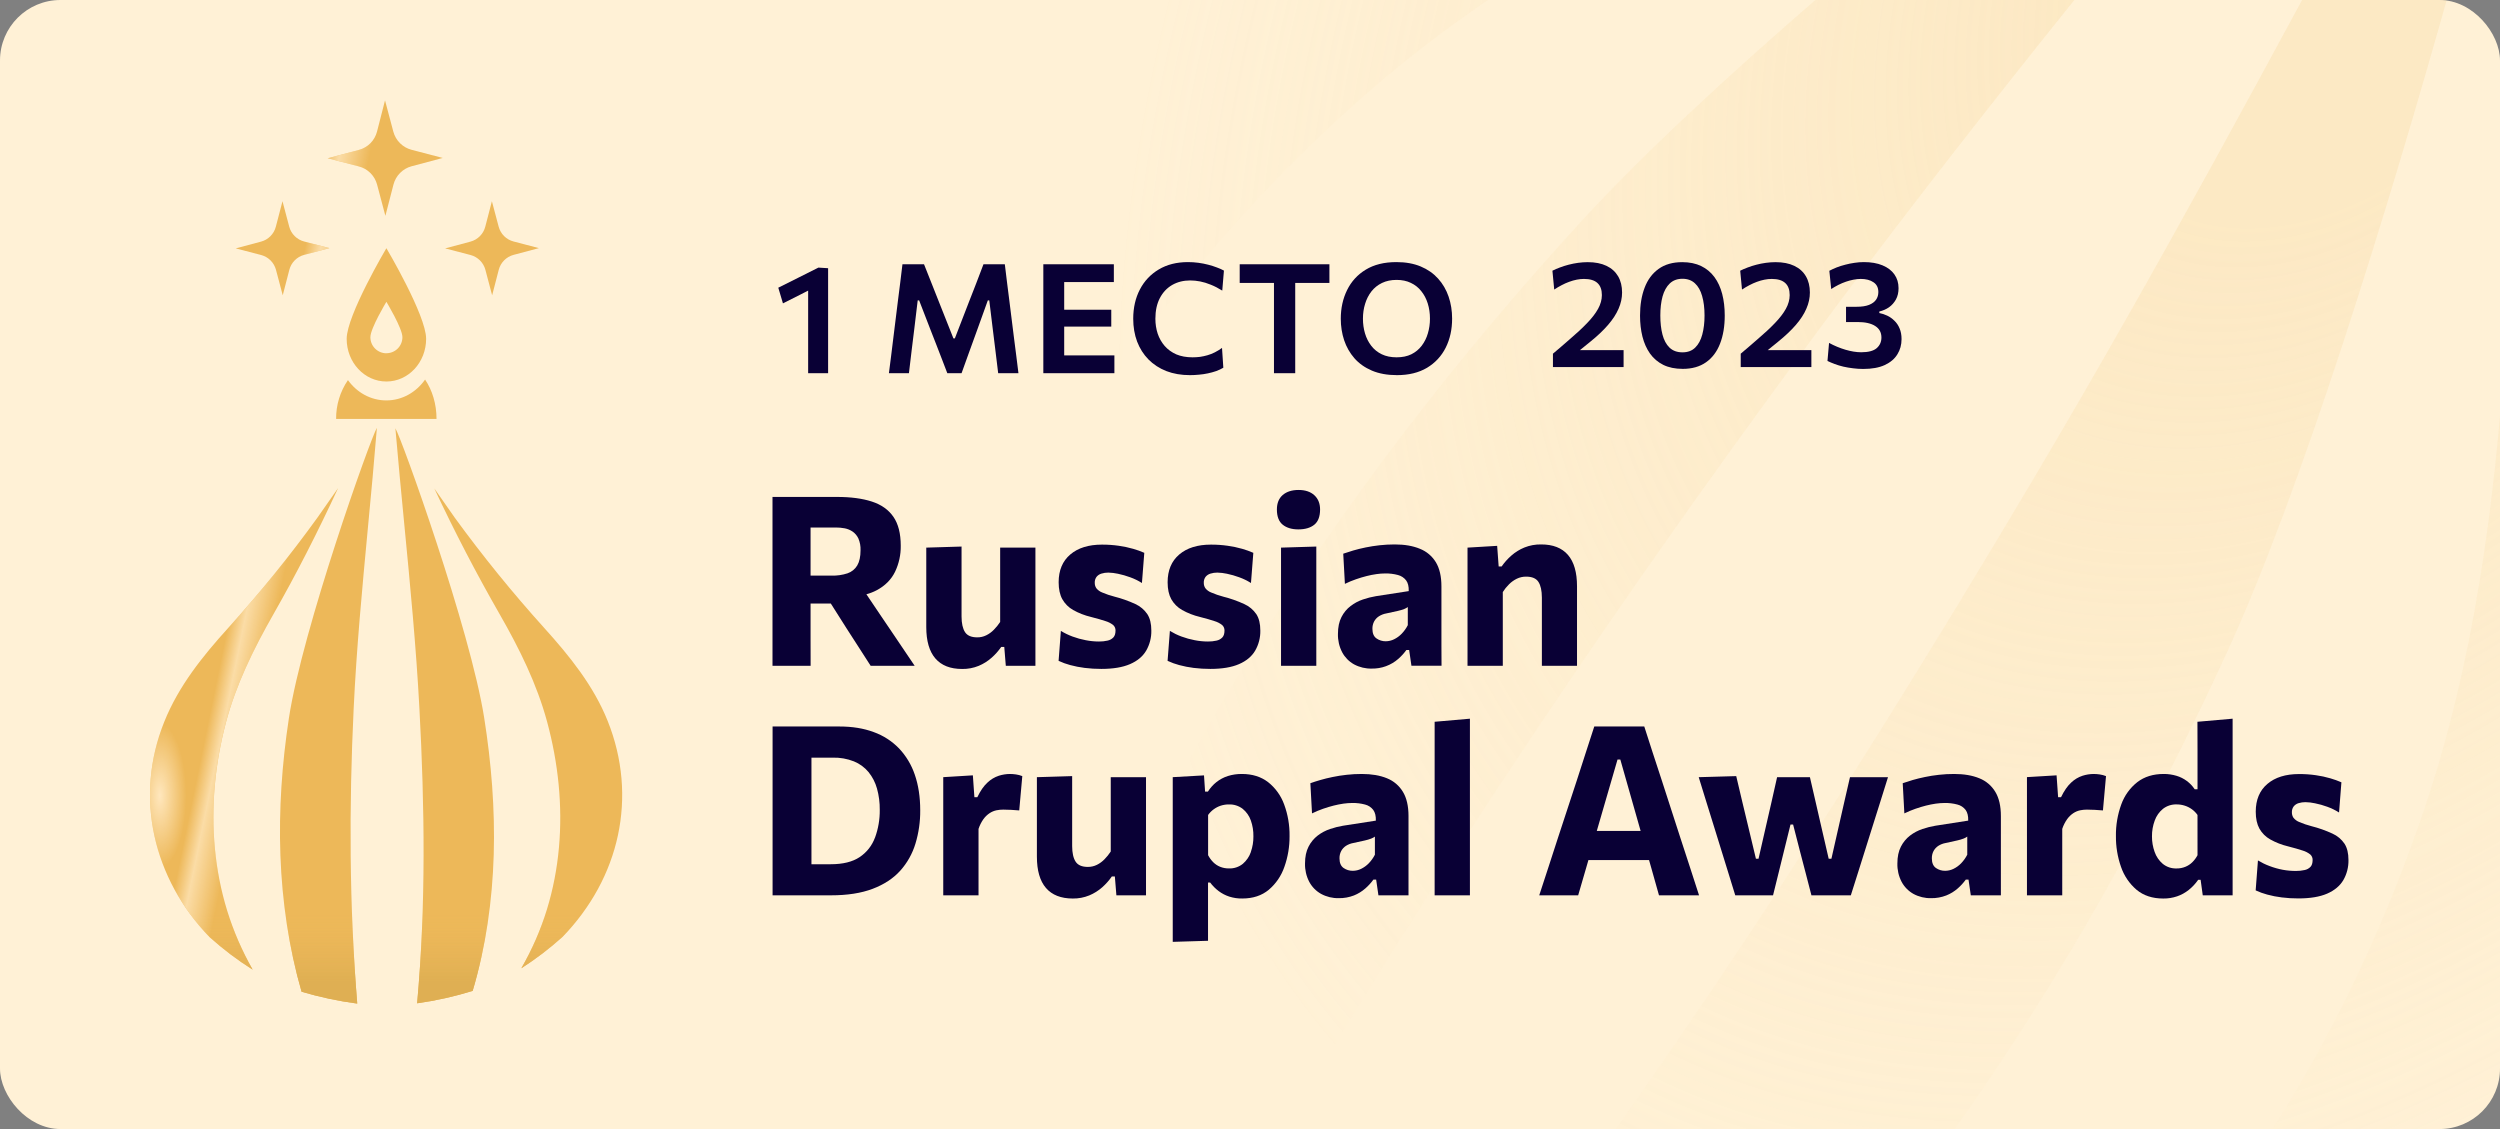 <svg width="124" height="56" viewBox="0 0 124 56" fill="none" xmlns="http://www.w3.org/2000/svg">
<rect x="0" y="0" width="124" height="56" fill="#808080" stroke="none"/>
<g clip-path="url(#clip0_2704_11971)">
<rect width="124" height="56" rx="3" fill="#FFF1D6"/>
<path opacity="0.8" fill-rule="evenodd" clip-rule="evenodd" d="M50.538 57.206C52.925 60.102 55.539 62.803 58.355 65.282C67.79 48.325 78.539 32.128 90.053 16.572C97.123 7.011 104.648 -2.227 112.174 -11.466L112.174 -11.467L112.174 -11.467C116.326 -16.564 120.478 -21.66 124.553 -26.812C122.417 -25.838 90.252 -1.965 78.38 11.033C66.189 24.367 56.09 39.766 50.538 57.206ZM41.459 38.154C42.334 41.596 43.501 44.957 44.948 48.2C46.169 31.026 54.986 15.934 67.573 4.828C73.383 -0.302 80.161 -4.19 87.151 -7.663C95.506 -11.809 103.639 -16.375 111.614 -21.224C109.421 -20.354 107.222 -19.502 105.017 -18.669C96.293 -15.444 87.4 -12.699 78.377 -10.447C71.028 -8.636 63.849 -6.38 57.609 -2.131C44.391 6.874 38.592 22.359 41.459 38.154ZM78.637 75.923C75.053 74.84 71.56 73.474 68.191 71.836C80.371 56.75 90.952 40.46 100.819 23.818C107 13.404 112.738 2.712 118.476 -7.98C121.473 -13.565 124.47 -19.149 127.53 -24.694C127.45 -22.341 117.766 16.505 110.407 32.47C102.849 48.879 92.71 64.264 78.637 75.923ZM89.074 77.579C92.463 77.656 95.854 77.458 99.212 76.988C115.094 73.65 126.954 62.323 130.267 46.618C131.814 39.323 131.143 31.799 130.053 24.352C128.712 15.129 127.851 5.841 127.474 -3.472C127.406 -5.834 127.355 -8.197 127.321 -10.56C125.917 -1.318 124.898 7.96 124.262 17.274C123.735 25.023 122.726 32.749 120.268 40.057C114.916 55.977 104.509 70.016 89.074 77.579Z" fill="url(#paint0_radial_2704_11971)"/>
<path d="M40.204 31.713V29.934H41.208L42.008 31.196C42.191 31.482 42.381 31.776 42.576 32.077C42.771 32.378 42.974 32.694 43.184 33.023H45.367C45.223 32.807 45.056 32.56 44.867 32.282C44.678 32.003 44.483 31.716 44.285 31.419C44.086 31.123 43.898 30.846 43.722 30.588L42.973 29.476C43.151 29.428 43.322 29.361 43.484 29.276C43.901 29.053 44.204 28.749 44.393 28.364C44.587 27.96 44.684 27.517 44.677 27.069C44.677 26.462 44.555 25.982 44.311 25.631C44.068 25.28 43.711 25.028 43.24 24.876C42.77 24.724 42.196 24.648 41.517 24.648H38.316V33.023H40.207L40.204 31.713ZM41.454 26.164C41.602 26.164 41.75 26.177 41.895 26.204C42.038 26.231 42.173 26.287 42.293 26.369C42.416 26.456 42.514 26.574 42.577 26.711C42.654 26.893 42.691 27.091 42.683 27.289C42.683 27.61 42.628 27.863 42.519 28.047C42.41 28.231 42.238 28.369 42.036 28.437C41.782 28.52 41.516 28.558 41.249 28.551H40.204V26.164H41.454Z" fill="#090035"/>
<path d="M49.608 28.369V30.85C49.517 30.988 49.413 31.116 49.297 31.234C49.188 31.347 49.06 31.441 48.92 31.51C48.781 31.579 48.627 31.615 48.472 31.613C48.179 31.613 47.976 31.526 47.864 31.352C47.751 31.177 47.694 30.92 47.693 30.58V27.109L45.943 27.162V31.102C45.943 31.791 46.093 32.31 46.394 32.659C46.694 33.007 47.137 33.181 47.723 33.181C48.004 33.185 48.284 33.133 48.544 33.026C48.78 32.927 48.998 32.79 49.188 32.62C49.366 32.463 49.524 32.284 49.659 32.089H49.812L49.888 33.023H51.357V27.162H49.608V28.369Z" fill="#090035"/>
<path d="M56.313 29.96C55.98 29.806 55.633 29.683 55.277 29.593C55.068 29.54 54.862 29.47 54.663 29.385C54.55 29.341 54.451 29.268 54.376 29.173C54.324 29.094 54.298 29.001 54.3 28.906C54.295 28.801 54.326 28.697 54.388 28.612C54.451 28.535 54.536 28.479 54.631 28.451C54.741 28.417 54.856 28.4 54.972 28.401C55.132 28.405 55.292 28.424 55.449 28.458C55.655 28.501 55.857 28.559 56.055 28.632C56.26 28.705 56.456 28.801 56.64 28.917L56.757 27.42C56.579 27.342 56.396 27.276 56.21 27.223C55.973 27.155 55.732 27.104 55.488 27.07C55.213 27.031 54.935 27.012 54.657 27.013C53.994 27.013 53.47 27.176 53.086 27.503C52.701 27.831 52.509 28.29 52.509 28.88C52.509 29.222 52.57 29.502 52.691 29.72C52.818 29.945 53.004 30.131 53.229 30.257C53.505 30.411 53.8 30.526 54.107 30.599C54.415 30.678 54.658 30.747 54.836 30.808C54.974 30.848 55.103 30.915 55.216 31.004C55.253 31.038 55.283 31.08 55.302 31.127C55.322 31.174 55.331 31.224 55.33 31.274C55.33 31.426 55.294 31.54 55.224 31.616C55.145 31.698 55.043 31.753 54.931 31.775C54.793 31.806 54.652 31.821 54.51 31.819C54.289 31.819 54.069 31.797 53.852 31.754C53.628 31.712 53.409 31.651 53.196 31.572C52.995 31.497 52.802 31.404 52.619 31.293L52.506 32.778C52.691 32.865 52.883 32.934 53.08 32.987C53.316 33.051 53.556 33.098 53.8 33.128C54.073 33.162 54.349 33.179 54.625 33.178C55.21 33.178 55.685 33.099 56.05 32.94C56.415 32.782 56.682 32.559 56.851 32.271C57.025 31.968 57.113 31.624 57.106 31.275C57.106 30.938 57.041 30.668 56.91 30.465C56.761 30.244 56.555 30.07 56.313 29.96Z" fill="#090035"/>
<path d="M60.337 31.775C60.199 31.806 60.057 31.821 59.916 31.819C59.695 31.819 59.474 31.797 59.258 31.754C59.034 31.712 58.815 31.651 58.602 31.572C58.401 31.498 58.209 31.404 58.026 31.293L57.912 32.778C58.097 32.865 58.289 32.934 58.486 32.987C58.722 33.051 58.962 33.098 59.205 33.128C59.479 33.162 59.755 33.179 60.031 33.178C60.616 33.178 61.091 33.099 61.456 32.94C61.821 32.782 62.088 32.559 62.257 32.271C62.431 31.968 62.519 31.624 62.512 31.275C62.512 30.938 62.447 30.668 62.316 30.465C62.166 30.245 61.959 30.071 61.716 29.962C61.383 29.808 61.036 29.686 60.68 29.596C60.471 29.541 60.266 29.471 60.068 29.385C59.956 29.341 59.858 29.268 59.784 29.173C59.732 29.094 59.706 29.001 59.708 28.906C59.703 28.801 59.734 28.697 59.796 28.612C59.859 28.535 59.944 28.479 60.039 28.451C60.149 28.417 60.264 28.4 60.38 28.401C60.54 28.405 60.7 28.424 60.857 28.458C61.063 28.501 61.265 28.559 61.463 28.632C61.668 28.705 61.864 28.801 62.048 28.917L62.165 27.42C61.987 27.342 61.804 27.276 61.618 27.223C61.38 27.155 61.138 27.104 60.893 27.07C60.618 27.031 60.34 27.012 60.062 27.013C59.399 27.013 58.875 27.176 58.491 27.503C58.106 27.831 57.914 28.29 57.914 28.88C57.914 29.222 57.975 29.502 58.096 29.72C58.223 29.945 58.409 30.131 58.635 30.257C58.91 30.411 59.205 30.526 59.512 30.599C59.82 30.678 60.063 30.747 60.241 30.808C60.379 30.848 60.508 30.915 60.621 31.004C60.658 31.038 60.688 31.08 60.707 31.127C60.727 31.174 60.736 31.224 60.735 31.274C60.735 31.426 60.7 31.54 60.629 31.616C60.55 31.698 60.448 31.753 60.337 31.775Z" fill="#090035"/>
<path d="M63.539 27.987V33.023H65.289V27.109L63.539 27.162V27.987Z" fill="#090035"/>
<path d="M63.624 26.026C63.817 26.181 64.075 26.258 64.399 26.258C64.735 26.258 64.998 26.18 65.189 26.026C65.38 25.871 65.475 25.619 65.476 25.271C65.476 24.974 65.381 24.738 65.192 24.564C65.002 24.39 64.742 24.303 64.411 24.302C64.079 24.302 63.817 24.386 63.624 24.552C63.431 24.718 63.334 24.958 63.334 25.271C63.334 25.619 63.431 25.871 63.624 26.026Z" fill="#090035"/>
<path d="M71.495 32.016V29.088C71.495 28.594 71.404 28.195 71.221 27.891C71.036 27.585 70.757 27.349 70.425 27.219C70.08 27.075 69.664 27.004 69.176 27.004C68.925 27.004 68.674 27.018 68.424 27.045C68.18 27.073 67.949 27.109 67.731 27.154C67.512 27.2 67.309 27.249 67.122 27.304C66.935 27.359 66.769 27.412 66.625 27.463L66.707 28.96C66.884 28.872 67.067 28.796 67.254 28.732C67.435 28.669 67.611 28.616 67.781 28.573C67.942 28.532 68.105 28.499 68.269 28.476C68.413 28.455 68.557 28.444 68.702 28.443C68.916 28.439 69.13 28.465 69.337 28.52C69.499 28.561 69.642 28.655 69.744 28.787C69.838 28.915 69.88 29.091 69.873 29.319L68.247 29.57C68.027 29.607 67.811 29.662 67.6 29.734C67.381 29.808 67.176 29.917 66.992 30.057C66.801 30.203 66.646 30.391 66.537 30.606C66.42 30.831 66.362 31.11 66.362 31.443C66.354 31.76 66.426 32.074 66.573 32.355C66.707 32.605 66.91 32.812 67.158 32.951C67.427 33.096 67.73 33.169 68.036 33.162C68.521 33.172 68.993 32.999 69.358 32.678C69.507 32.547 69.64 32.4 69.756 32.24H69.894L70.007 33.021H71.5L71.495 32.016ZM69.827 31.008C69.748 31.164 69.645 31.308 69.523 31.434C69.413 31.548 69.285 31.641 69.143 31.71C69.015 31.773 68.875 31.806 68.733 31.807C68.569 31.809 68.408 31.76 68.274 31.666C68.139 31.572 68.072 31.413 68.072 31.19C68.069 31.063 68.098 30.936 68.157 30.823C68.213 30.72 68.295 30.632 68.394 30.568C68.504 30.498 68.628 30.45 68.756 30.427C69.002 30.376 69.194 30.334 69.333 30.301C69.44 30.277 69.546 30.246 69.649 30.207C69.712 30.182 69.772 30.15 69.827 30.11V31.008Z" fill="#090035"/>
<path d="M76.477 30.58V33.023H78.22V29.076C78.22 28.388 78.07 27.87 77.77 27.523C77.469 27.177 77.027 27.003 76.441 27.004C76.156 26.999 75.873 27.05 75.608 27.157C75.371 27.254 75.153 27.39 74.961 27.559C74.78 27.718 74.619 27.898 74.481 28.096H74.334L74.259 27.074L72.789 27.162V33.023H74.539V29.364C74.627 29.225 74.731 29.096 74.849 28.98C74.962 28.867 75.092 28.774 75.235 28.704C75.379 28.635 75.537 28.599 75.697 28.601C75.99 28.601 76.193 28.688 76.306 28.862C76.419 29.036 76.476 29.296 76.477 29.64V30.58Z" fill="#090035"/>
<path d="M44.591 37.12C44.239 36.758 43.81 36.481 43.335 36.311C42.84 36.126 42.274 36.034 41.638 36.034H38.32V44.408H41.213C42.029 44.408 42.719 44.301 43.285 44.085C43.851 43.87 44.306 43.57 44.652 43.187C44.998 42.801 45.256 42.343 45.406 41.845C45.568 41.309 45.648 40.752 45.643 40.192C45.643 39.531 45.553 38.942 45.374 38.425C45.21 37.939 44.943 37.493 44.591 37.12ZM43.398 41.548C43.253 41.943 42.986 42.282 42.636 42.514C42.283 42.749 41.806 42.866 41.205 42.866H40.248V37.579H41.307C41.665 37.57 42.021 37.633 42.354 37.764C42.635 37.878 42.883 38.059 43.077 38.292C43.273 38.533 43.416 38.812 43.499 39.112C43.594 39.456 43.64 39.811 43.636 40.168C43.642 40.639 43.562 41.107 43.4 41.548H43.398Z" fill="#090035"/>
<path d="M50.091 38.389C49.904 38.391 49.719 38.42 49.541 38.477C49.331 38.546 49.14 38.662 48.98 38.814C48.796 38.981 48.628 39.223 48.476 39.54H48.33L48.254 38.457L46.785 38.547V44.408H48.535V41.113C48.592 40.939 48.675 40.775 48.78 40.626C48.864 40.511 48.967 40.411 49.085 40.333C49.187 40.265 49.301 40.217 49.422 40.191C49.532 40.168 49.645 40.157 49.758 40.157C49.894 40.157 50.023 40.16 50.144 40.168C50.265 40.175 50.402 40.185 50.554 40.197L50.706 38.495C50.605 38.455 50.5 38.427 50.393 38.412C50.293 38.397 50.192 38.39 50.091 38.389Z" fill="#090035"/>
<path d="M55.093 39.755V42.235C55.003 42.373 54.899 42.502 54.783 42.62C54.674 42.733 54.547 42.826 54.406 42.896C54.267 42.965 54.113 43 53.958 42.999C53.665 42.999 53.463 42.912 53.35 42.737C53.237 42.563 53.18 42.306 53.179 41.966V38.495L51.43 38.548V42.488C51.43 43.177 51.58 43.696 51.88 44.044C52.18 44.392 52.623 44.566 53.209 44.567C53.491 44.571 53.77 44.518 54.031 44.411C54.266 44.313 54.484 44.176 54.675 44.006C54.852 43.848 55.011 43.67 55.146 43.474H55.297L55.373 44.408H56.842V38.548H55.093V39.755Z" fill="#090035"/>
<path d="M62.897 38.794C62.545 38.524 62.113 38.389 61.598 38.389C61.361 38.386 61.126 38.421 60.901 38.491C60.696 38.557 60.505 38.658 60.336 38.791C60.169 38.923 60.026 39.084 59.912 39.264H59.772L59.719 38.459L58.168 38.547V46.716L59.918 46.663V43.774H60.023C60.144 43.934 60.285 44.076 60.445 44.197C60.603 44.316 60.78 44.408 60.968 44.47C61.177 44.537 61.396 44.57 61.615 44.566C62.145 44.566 62.584 44.422 62.932 44.132C63.288 43.83 63.556 43.436 63.707 42.992C63.88 42.505 63.966 41.99 63.962 41.472C63.97 40.935 63.879 40.401 63.693 39.898C63.535 39.463 63.259 39.08 62.897 38.794ZM62.045 42.256C61.967 42.485 61.828 42.689 61.644 42.846C61.449 43.003 61.205 43.084 60.956 43.074C60.805 43.076 60.654 43.048 60.514 42.991C60.387 42.939 60.271 42.861 60.173 42.763C60.073 42.661 59.988 42.544 59.922 42.417V40.422C59.999 40.314 60.093 40.219 60.2 40.141C60.307 40.063 60.425 40.002 60.551 39.961C60.679 39.92 60.814 39.899 60.949 39.9C61.196 39.89 61.439 39.967 61.636 40.117C61.822 40.269 61.963 40.469 62.042 40.696C62.131 40.949 62.174 41.216 62.169 41.484C62.172 41.746 62.129 42.008 62.042 42.256H62.045Z" fill="#090035"/>
<path d="M68.795 38.603C68.45 38.46 68.033 38.389 67.546 38.389C67.294 38.388 67.043 38.402 66.793 38.43C66.549 38.457 66.318 38.493 66.1 38.539C65.882 38.584 65.679 38.633 65.491 38.688C65.302 38.743 65.136 38.796 64.994 38.847L65.076 40.344C65.253 40.257 65.436 40.181 65.623 40.116C65.804 40.053 65.98 40 66.15 39.957C66.311 39.916 66.474 39.884 66.638 39.86C66.782 39.84 66.927 39.829 67.071 39.828C67.285 39.824 67.499 39.85 67.706 39.905C67.868 39.945 68.011 40.039 68.113 40.171C68.206 40.299 68.249 40.476 68.242 40.703L66.615 40.956C66.395 40.993 66.179 41.048 65.968 41.12C65.749 41.194 65.543 41.303 65.359 41.443C65.169 41.59 65.014 41.777 64.905 41.992C64.788 42.217 64.729 42.496 64.729 42.829C64.721 43.146 64.793 43.459 64.94 43.741C65.075 43.992 65.278 44.199 65.526 44.337C65.796 44.483 66.098 44.556 66.404 44.549C66.661 44.553 66.917 44.507 67.156 44.414C67.364 44.331 67.556 44.212 67.724 44.064C67.873 43.934 68.006 43.787 68.122 43.627H68.257L68.37 44.408H69.862V40.476C69.862 39.982 69.77 39.583 69.587 39.279C69.404 38.972 69.126 38.735 68.795 38.603ZM68.195 42.394C68.115 42.55 68.012 42.693 67.891 42.82C67.781 42.933 67.652 43.027 67.51 43.096C67.383 43.158 67.243 43.191 67.101 43.192C66.937 43.195 66.776 43.146 66.641 43.052C66.507 42.957 66.439 42.799 66.439 42.576C66.436 42.448 66.465 42.322 66.524 42.209C66.581 42.105 66.662 42.017 66.761 41.953C66.872 41.883 66.995 41.835 67.124 41.813C67.37 41.761 67.562 41.72 67.701 41.686C67.808 41.663 67.913 41.631 68.016 41.592C68.08 41.568 68.14 41.535 68.195 41.495V42.394Z" fill="#090035"/>
<path d="M71.158 37.194V44.409H72.908V35.647L71.158 35.8V37.194Z" fill="#090035"/>
<path d="M83.353 41.578L82.422 38.7C82.255 38.191 82.104 37.729 81.968 37.314C81.833 36.899 81.695 36.473 81.556 36.034H79.076C78.939 36.457 78.803 36.877 78.667 37.294C78.531 37.71 78.379 38.179 78.213 38.7L77.27 41.572C77.126 42.018 76.973 42.49 76.811 42.987C76.649 43.484 76.494 43.958 76.346 44.408H78.277L78.678 43.031C78.715 42.905 78.75 42.781 78.786 42.658H81.792C81.827 42.783 81.863 42.909 81.9 43.037C82.032 43.505 82.161 43.962 82.286 44.408H84.273L83.819 43.005C83.66 42.515 83.504 42.039 83.353 41.578ZM80.368 37.673L81.375 41.214H79.201L80.229 37.673H80.368Z" fill="#090035"/>
<path d="M91.484 39.746C91.385 40.18 91.291 40.595 91.201 40.991L90.838 42.594H90.703L90.34 41.02C90.246 40.613 90.151 40.199 90.055 39.778C89.96 39.357 89.865 38.947 89.772 38.548H88.144C88.051 38.97 87.958 39.386 87.864 39.793C87.77 40.2 87.675 40.613 87.58 41.032L87.223 42.594H87.094L86.726 41.055C86.628 40.644 86.526 40.217 86.418 39.772C86.311 39.328 86.211 38.902 86.117 38.495L84.256 38.548C84.392 38.986 84.526 39.419 84.657 39.846C84.787 40.272 84.921 40.703 85.058 41.137L85.38 42.177C85.497 42.557 85.613 42.932 85.728 43.302C85.843 43.672 85.957 44.041 86.069 44.408H87.943C88.029 44.056 88.118 43.693 88.212 43.319C88.306 42.946 88.393 42.588 88.476 42.247L88.809 40.897H88.938L89.279 42.224C89.368 42.568 89.463 42.93 89.563 43.31C89.662 43.69 89.757 44.056 89.847 44.408H91.801C91.918 44.044 92.035 43.674 92.152 43.299C92.27 42.923 92.389 42.546 92.509 42.165L92.831 41.139C92.967 40.709 93.103 40.279 93.238 39.848C93.372 39.418 93.508 38.985 93.644 38.55H91.759C91.676 38.913 91.584 39.312 91.484 39.746Z" fill="#090035"/>
<path d="M98.176 38.603C97.831 38.46 97.414 38.389 96.926 38.389C96.675 38.388 96.424 38.402 96.174 38.43C95.93 38.457 95.699 38.493 95.481 38.539C95.263 38.584 95.06 38.633 94.872 38.688C94.685 38.743 94.519 38.796 94.375 38.847L94.456 40.344C94.634 40.257 94.817 40.181 95.004 40.116C95.185 40.053 95.36 40 95.53 39.957C95.692 39.916 95.855 39.884 96.019 39.86C96.163 39.84 96.307 39.829 96.452 39.828C96.666 39.824 96.88 39.85 97.087 39.905C97.249 39.945 97.392 40.039 97.494 40.171C97.587 40.299 97.63 40.476 97.623 40.703L95.996 40.956C95.776 40.993 95.56 41.048 95.349 41.12C95.13 41.194 94.924 41.303 94.74 41.443C94.55 41.59 94.395 41.777 94.286 41.992C94.169 42.217 94.11 42.496 94.11 42.829C94.102 43.146 94.174 43.459 94.321 43.741C94.455 43.991 94.659 44.198 94.906 44.337C95.175 44.483 95.478 44.556 95.784 44.549C96.041 44.553 96.296 44.507 96.536 44.414C96.744 44.331 96.938 44.213 97.106 44.064C97.255 43.934 97.388 43.787 97.504 43.627H97.638L97.752 44.408H99.244V40.476C99.244 39.982 99.152 39.583 98.969 39.279C98.786 38.972 98.507 38.734 98.176 38.603ZM97.576 42.394C97.496 42.55 97.393 42.694 97.272 42.82C97.162 42.934 97.033 43.027 96.891 43.096C96.763 43.158 96.624 43.191 96.482 43.192C96.318 43.195 96.157 43.146 96.022 43.052C95.888 42.957 95.82 42.799 95.82 42.576C95.817 42.448 95.846 42.322 95.905 42.209C95.962 42.105 96.043 42.017 96.142 41.953C96.253 41.883 96.376 41.835 96.505 41.813C96.751 41.761 96.943 41.72 97.081 41.686C97.189 41.663 97.294 41.631 97.397 41.592C97.461 41.568 97.52 41.535 97.576 41.495V42.394Z" fill="#090035"/>
<path d="M103.844 38.389C103.657 38.391 103.472 38.42 103.294 38.477C103.084 38.546 102.892 38.662 102.732 38.814C102.549 38.981 102.381 39.223 102.228 39.54H102.082L102.006 38.457L100.537 38.545V44.408H102.287V41.113C102.344 40.94 102.427 40.775 102.533 40.626C102.616 40.511 102.719 40.411 102.837 40.333C102.94 40.265 103.054 40.217 103.174 40.191C103.285 40.168 103.397 40.157 103.51 40.157C103.647 40.157 103.775 40.16 103.896 40.168C104.017 40.176 104.154 40.186 104.306 40.197L104.458 38.495C104.357 38.455 104.252 38.427 104.145 38.412C104.045 38.397 103.945 38.39 103.844 38.389Z" fill="#090035"/>
<path d="M108.997 37.2V39.147H108.857C108.643 38.826 108.324 38.59 107.955 38.48C107.748 38.418 107.533 38.387 107.317 38.389C106.798 38.389 106.363 38.524 106.011 38.794C105.648 39.08 105.372 39.463 105.216 39.898C105.032 40.402 104.942 40.936 104.95 41.472C104.945 41.99 105.03 42.505 105.201 42.993C105.351 43.436 105.618 43.83 105.974 44.133C106.321 44.422 106.762 44.567 107.296 44.567C107.53 44.57 107.763 44.533 107.984 44.458C108.192 44.387 108.385 44.281 108.557 44.144C108.738 44 108.897 43.83 109.029 43.639H109.151L109.257 44.409H110.738V35.647L108.993 35.8L108.997 37.2ZM108.997 42.418C108.93 42.546 108.844 42.663 108.742 42.764C108.643 42.862 108.526 42.94 108.397 42.992C108.259 43.049 108.11 43.077 107.961 43.075C107.712 43.085 107.468 43.004 107.274 42.847C107.089 42.69 106.949 42.486 106.87 42.257C106.781 42.009 106.736 41.748 106.738 41.485C106.735 41.215 106.782 40.948 106.876 40.695C106.957 40.468 107.099 40.269 107.285 40.117C107.48 39.967 107.721 39.89 107.967 39.899C108.101 39.899 108.236 39.919 108.364 39.961C108.491 40.001 108.611 40.062 108.719 40.14C108.826 40.218 108.92 40.313 108.996 40.422L108.997 42.418Z" fill="#090035"/>
<path d="M116.288 41.848C116.138 41.628 115.931 41.454 115.688 41.346C115.355 41.192 115.008 41.069 114.652 40.979C114.442 40.925 114.237 40.855 114.038 40.77C113.926 40.726 113.828 40.653 113.754 40.559C113.702 40.48 113.676 40.387 113.678 40.292C113.673 40.187 113.704 40.083 113.766 39.999C113.828 39.921 113.913 39.865 114.008 39.837C114.119 39.803 114.234 39.786 114.349 39.787C114.51 39.79 114.669 39.809 114.826 39.844C115.032 39.885 115.235 39.942 115.432 40.015C115.637 40.088 115.833 40.184 116.017 40.3L116.134 38.802C115.956 38.725 115.773 38.659 115.587 38.605C115.35 38.536 115.109 38.484 114.864 38.45C114.589 38.41 114.311 38.392 114.033 38.393C113.37 38.393 112.846 38.556 112.462 38.883C112.078 39.209 111.885 39.668 111.885 40.26C111.885 40.602 111.946 40.882 112.067 41.1C112.194 41.325 112.38 41.511 112.606 41.636C112.881 41.79 113.176 41.905 113.483 41.978C113.791 42.057 114.034 42.127 114.212 42.187C114.35 42.227 114.479 42.294 114.592 42.384C114.629 42.418 114.659 42.46 114.678 42.506C114.698 42.553 114.707 42.603 114.706 42.654C114.706 42.806 114.671 42.92 114.6 42.996C114.521 43.077 114.419 43.133 114.308 43.154C114.169 43.185 114.028 43.2 113.886 43.199C113.665 43.2 113.444 43.181 113.226 43.141C113.003 43.099 112.784 43.037 112.571 42.956C112.37 42.882 112.177 42.788 111.994 42.677L111.881 44.163C112.066 44.249 112.258 44.319 112.454 44.371C112.691 44.435 112.931 44.483 113.174 44.512C113.448 44.547 113.723 44.563 113.999 44.562C114.585 44.562 115.06 44.483 115.424 44.325C115.789 44.166 116.057 43.943 116.229 43.654C116.403 43.352 116.491 43.007 116.484 42.658C116.484 42.322 116.419 42.052 116.288 41.848Z" fill="#090035"/>
<path fill-rule="evenodd" clip-rule="evenodd" d="M18.704 9.157L19.115 10.706L19.515 9.158C19.571 8.939 19.684 8.74 19.843 8.579C20.001 8.419 20.199 8.304 20.416 8.246L21.959 7.834L20.414 7.43C20.197 7.374 19.998 7.26 19.839 7.101C19.68 6.942 19.566 6.744 19.508 6.526L19.097 4.978L18.7 6.529C18.643 6.747 18.53 6.946 18.371 7.106C18.212 7.265 18.014 7.38 17.797 7.437L16.253 7.85L17.796 8.253C18.014 8.31 18.212 8.423 18.372 8.582C18.532 8.741 18.646 8.939 18.704 9.157ZM19.165 12.311C19.165 12.311 17.195 15.637 17.195 16.807C17.195 17.977 18.076 18.923 19.165 18.923C20.255 18.923 21.136 17.974 21.136 16.805C21.136 15.634 19.165 12.311 19.165 12.311ZM19.165 17.523C18.955 17.523 18.753 17.439 18.604 17.289C18.454 17.14 18.371 16.937 18.371 16.725C18.371 16.284 19.165 14.97 19.165 14.97C19.165 14.97 19.96 16.284 19.96 16.725C19.96 16.936 19.876 17.139 19.727 17.288C19.578 17.437 19.376 17.52 19.165 17.52V17.523ZM19.161 19.861C19.949 19.861 20.646 19.453 21.084 18.826C21.439 19.352 21.652 20.033 21.652 20.78H19.161H16.671C16.665 20.093 16.87 19.42 17.258 18.853C17.698 19.466 18.386 19.861 19.161 19.861ZM17.719 49.778C16.785 49.656 15.861 49.459 14.958 49.19C13.683 44.764 13.643 40.125 14.329 35.624C14.995 31.238 18.383 21.725 18.694 21.221C18.561 22.87 18.405 24.52 18.249 26.169L18.249 26.169L18.249 26.169C17.967 29.158 17.684 32.147 17.542 35.14C17.308 40.01 17.323 44.907 17.719 49.778ZM12.532 48.094C11.777 47.62 11.063 47.081 10.4 46.485C7.595 43.587 6.645 39.535 8.15 35.794C8.86 34.029 10.046 32.548 11.329 31.135C12.9 29.396 14.375 27.571 15.748 25.67C16.092 25.186 16.433 24.699 16.77 24.209C15.78 26.343 14.718 28.442 13.551 30.483C12.575 32.192 11.702 33.958 11.204 35.847C10.124 39.939 10.389 44.333 12.532 48.094ZM20.69 49.764C21.623 49.633 22.544 49.427 23.444 49.149C24.757 44.733 24.727 40.092 24.015 35.599C23.324 31.228 19.923 21.747 19.611 21.244C19.746 22.833 19.9 24.422 20.053 26.01L20.053 26.01L20.053 26.01L20.053 26.011L20.053 26.011L20.053 26.011L20.053 26.011L20.053 26.011C20.347 29.052 20.641 32.094 20.803 35.14C21.065 40.006 21.129 44.898 20.69 49.764ZM27.893 46.478C27.257 47.049 26.576 47.567 25.857 48.028C28.026 44.276 28.241 39.878 27.136 35.798C26.629 33.925 25.761 32.169 24.789 30.475C23.622 28.439 22.539 26.357 21.542 24.228C21.879 24.717 22.22 25.203 22.564 25.688C23.943 27.581 25.42 29.401 26.988 31.14C28.256 32.543 29.447 34.021 30.142 35.763C31.643 39.511 30.746 43.547 27.893 46.478ZM24.41 14.647L24.076 13.385C24.029 13.208 23.936 13.046 23.806 12.917C23.676 12.787 23.515 12.695 23.338 12.648L22.079 12.32L23.336 11.984C23.513 11.937 23.674 11.843 23.803 11.713C23.932 11.583 24.024 11.421 24.07 11.243L24.398 9.98L24.733 11.241C24.78 11.419 24.873 11.58 25.003 11.71C25.132 11.839 25.294 11.931 25.471 11.977L26.73 12.307L25.472 12.642C25.296 12.689 25.134 12.782 25.006 12.912C24.877 13.042 24.784 13.204 24.738 13.382L24.41 14.647ZM13.689 13.385L14.024 14.647L14.351 13.383C14.397 13.205 14.489 13.043 14.618 12.913C14.747 12.783 14.908 12.689 15.085 12.642L16.342 12.307L15.083 11.977C14.906 11.931 14.744 11.839 14.615 11.709C14.485 11.58 14.392 11.419 14.345 11.241L14.011 9.98L13.682 11.243C13.636 11.421 13.544 11.583 13.415 11.713C13.287 11.843 13.126 11.936 12.949 11.984L11.692 12.32L12.951 12.648C13.128 12.695 13.289 12.787 13.419 12.916C13.549 13.046 13.642 13.208 13.689 13.385Z" fill="#EDB859"/>
<path fill-rule="evenodd" clip-rule="evenodd" d="M18.704 9.157L19.115 10.706L19.515 9.158C19.571 8.939 19.684 8.74 19.843 8.579C20.001 8.419 20.199 8.304 20.416 8.246L21.959 7.834L20.414 7.43C20.197 7.374 19.998 7.26 19.839 7.101C19.68 6.942 19.566 6.744 19.508 6.526L19.097 4.978L18.7 6.529C18.643 6.747 18.53 6.946 18.371 7.106C18.212 7.265 18.014 7.38 17.797 7.437L16.253 7.85L17.796 8.253C18.014 8.31 18.212 8.423 18.372 8.582C18.532 8.741 18.646 8.939 18.704 9.157ZM19.165 12.311C19.165 12.311 17.195 15.637 17.195 16.807C17.195 17.977 18.076 18.923 19.165 18.923C20.255 18.923 21.136 17.974 21.136 16.805C21.136 15.634 19.165 12.311 19.165 12.311ZM19.165 17.523C18.955 17.523 18.753 17.439 18.604 17.289C18.454 17.14 18.371 16.937 18.371 16.725C18.371 16.284 19.165 14.97 19.165 14.97C19.165 14.97 19.96 16.284 19.96 16.725C19.96 16.936 19.876 17.139 19.727 17.288C19.578 17.437 19.376 17.52 19.165 17.52V17.523ZM19.161 19.861C19.949 19.861 20.646 19.453 21.084 18.826C21.439 19.352 21.652 20.033 21.652 20.78H19.161H16.671C16.665 20.093 16.87 19.42 17.258 18.853C17.698 19.466 18.386 19.861 19.161 19.861ZM17.719 49.778C16.785 49.656 15.861 49.459 14.958 49.19C13.683 44.764 13.643 40.125 14.329 35.624C14.995 31.238 18.383 21.725 18.694 21.221C18.561 22.87 18.405 24.52 18.249 26.169L18.249 26.169L18.249 26.169C17.967 29.158 17.684 32.147 17.542 35.14C17.308 40.01 17.323 44.907 17.719 49.778ZM12.532 48.094C11.777 47.62 11.063 47.081 10.4 46.485C7.595 43.587 6.645 39.535 8.15 35.794C8.86 34.029 10.046 32.548 11.329 31.135C12.9 29.396 14.375 27.571 15.748 25.67C16.092 25.186 16.433 24.699 16.77 24.209C15.78 26.343 14.718 28.442 13.551 30.483C12.575 32.192 11.702 33.958 11.204 35.847C10.124 39.939 10.389 44.333 12.532 48.094ZM20.69 49.764C21.623 49.633 22.544 49.427 23.444 49.149C24.757 44.733 24.727 40.092 24.015 35.599C23.324 31.228 19.923 21.747 19.611 21.244C19.746 22.833 19.9 24.422 20.053 26.01L20.053 26.01L20.053 26.01L20.053 26.011L20.053 26.011L20.053 26.011L20.053 26.011L20.053 26.011C20.347 29.052 20.641 32.094 20.803 35.14C21.065 40.006 21.129 44.898 20.69 49.764ZM27.893 46.478C27.257 47.049 26.576 47.567 25.857 48.028C28.026 44.276 28.241 39.878 27.136 35.798C26.629 33.925 25.761 32.169 24.789 30.475C23.622 28.439 22.539 26.357 21.542 24.228C21.879 24.717 22.22 25.203 22.564 25.688C23.943 27.581 25.42 29.401 26.988 31.14C28.256 32.543 29.447 34.021 30.142 35.763C31.643 39.511 30.746 43.547 27.893 46.478ZM24.41 14.647L24.076 13.385C24.029 13.208 23.936 13.046 23.806 12.917C23.676 12.787 23.515 12.695 23.338 12.648L22.079 12.32L23.336 11.984C23.513 11.937 23.674 11.843 23.803 11.713C23.932 11.583 24.024 11.421 24.07 11.243L24.398 9.98L24.733 11.241C24.78 11.419 24.873 11.58 25.003 11.71C25.132 11.839 25.294 11.931 25.471 11.977L26.73 12.307L25.472 12.642C25.296 12.689 25.134 12.782 25.006 12.912C24.877 13.042 24.784 13.204 24.738 13.382L24.41 14.647ZM13.689 13.385L14.024 14.647L14.351 13.383C14.397 13.205 14.489 13.043 14.618 12.913C14.747 12.783 14.908 12.689 15.085 12.642L16.342 12.307L15.083 11.977C14.906 11.931 14.744 11.839 14.615 11.709C14.485 11.58 14.392 11.419 14.345 11.241L14.011 9.98L13.682 11.243C13.636 11.421 13.544 11.583 13.415 11.713C13.287 11.843 13.126 11.936 12.949 11.984L11.692 12.32L12.951 12.648C13.128 12.695 13.289 12.787 13.419 12.916C13.549 13.046 13.642 13.208 13.689 13.385Z" fill="url(#paint1_linear_2704_11971)"/>
<path fill-rule="evenodd" clip-rule="evenodd" d="M18.704 9.157L19.115 10.706L19.515 9.158C19.571 8.939 19.684 8.74 19.843 8.579C20.001 8.419 20.199 8.304 20.416 8.246L21.959 7.834L20.414 7.43C20.197 7.374 19.998 7.26 19.839 7.101C19.68 6.942 19.566 6.744 19.508 6.526L19.097 4.978L18.7 6.529C18.643 6.747 18.53 6.946 18.371 7.106C18.212 7.265 18.014 7.38 17.797 7.437L16.253 7.85L17.796 8.253C18.014 8.31 18.212 8.423 18.372 8.582C18.532 8.741 18.646 8.939 18.704 9.157ZM19.165 12.311C19.165 12.311 17.195 15.637 17.195 16.807C17.195 17.977 18.076 18.923 19.165 18.923C20.255 18.923 21.136 17.974 21.136 16.805C21.136 15.634 19.165 12.311 19.165 12.311ZM19.165 17.523C18.955 17.523 18.753 17.439 18.604 17.289C18.454 17.14 18.371 16.937 18.371 16.725C18.371 16.284 19.165 14.97 19.165 14.97C19.165 14.97 19.96 16.284 19.96 16.725C19.96 16.936 19.876 17.139 19.727 17.288C19.578 17.437 19.376 17.52 19.165 17.52V17.523ZM19.161 19.861C19.949 19.861 20.646 19.453 21.084 18.826C21.439 19.352 21.652 20.033 21.652 20.78H19.161H16.671C16.665 20.093 16.87 19.42 17.258 18.853C17.698 19.466 18.386 19.861 19.161 19.861ZM17.719 49.778C16.785 49.656 15.861 49.459 14.958 49.19C13.683 44.764 13.643 40.125 14.329 35.624C14.995 31.238 18.383 21.725 18.694 21.221C18.561 22.87 18.405 24.52 18.249 26.169L18.249 26.169L18.249 26.169C17.967 29.158 17.684 32.147 17.542 35.14C17.308 40.01 17.323 44.907 17.719 49.778ZM12.532 48.094C11.777 47.62 11.063 47.081 10.4 46.485C7.595 43.587 6.645 39.535 8.15 35.794C8.86 34.029 10.046 32.548 11.329 31.135C12.9 29.396 14.375 27.571 15.748 25.67C16.092 25.186 16.433 24.699 16.77 24.209C15.78 26.343 14.718 28.442 13.551 30.483C12.575 32.192 11.702 33.958 11.204 35.847C10.124 39.939 10.389 44.333 12.532 48.094ZM20.69 49.764C21.623 49.633 22.544 49.427 23.444 49.149C24.757 44.733 24.727 40.092 24.015 35.599C23.324 31.228 19.923 21.747 19.611 21.244C19.746 22.833 19.9 24.422 20.053 26.01L20.053 26.01L20.053 26.01L20.053 26.011L20.053 26.011L20.053 26.011L20.053 26.011L20.053 26.011C20.347 29.052 20.641 32.094 20.803 35.14C21.065 40.006 21.129 44.898 20.69 49.764ZM27.893 46.478C27.257 47.049 26.576 47.567 25.857 48.028C28.026 44.276 28.241 39.878 27.136 35.798C26.629 33.925 25.761 32.169 24.789 30.475C23.622 28.439 22.539 26.357 21.542 24.228C21.879 24.717 22.22 25.203 22.564 25.688C23.943 27.581 25.42 29.401 26.988 31.14C28.256 32.543 29.447 34.021 30.142 35.763C31.643 39.511 30.746 43.547 27.893 46.478ZM24.41 14.647L24.076 13.385C24.029 13.208 23.936 13.046 23.806 12.917C23.676 12.787 23.515 12.695 23.338 12.648L22.079 12.32L23.336 11.984C23.513 11.937 23.674 11.843 23.803 11.713C23.932 11.583 24.024 11.421 24.07 11.243L24.398 9.98L24.733 11.241C24.78 11.419 24.873 11.58 25.003 11.71C25.132 11.839 25.294 11.931 25.471 11.977L26.73 12.307L25.472 12.642C25.296 12.689 25.134 12.782 25.006 12.912C24.877 13.042 24.784 13.204 24.738 13.382L24.41 14.647ZM13.689 13.385L14.024 14.647L14.351 13.383C14.397 13.205 14.489 13.043 14.618 12.913C14.747 12.783 14.908 12.689 15.085 12.642L16.342 12.307L15.083 11.977C14.906 11.931 14.744 11.839 14.615 11.709C14.485 11.58 14.392 11.419 14.345 11.241L14.011 9.98L13.682 11.243C13.636 11.421 13.544 11.583 13.415 11.713C13.287 11.843 13.126 11.936 12.949 11.984L11.692 12.32L12.951 12.648C13.128 12.695 13.289 12.787 13.419 12.916C13.549 13.046 13.642 13.208 13.689 13.385Z" fill="url(#paint2_linear_2704_11971)"/>
<path fill-rule="evenodd" clip-rule="evenodd" d="M18.704 9.157L19.115 10.706L19.515 9.158C19.571 8.939 19.684 8.74 19.843 8.579C20.001 8.419 20.199 8.304 20.416 8.246L21.959 7.834L20.414 7.43C20.197 7.374 19.998 7.26 19.839 7.101C19.68 6.942 19.566 6.744 19.508 6.526L19.097 4.978L18.7 6.529C18.643 6.747 18.53 6.946 18.371 7.106C18.212 7.265 18.014 7.38 17.797 7.437L16.253 7.85L17.796 8.253C18.014 8.31 18.212 8.423 18.372 8.582C18.532 8.741 18.646 8.939 18.704 9.157ZM19.165 12.311C19.165 12.311 17.195 15.637 17.195 16.807C17.195 17.977 18.076 18.923 19.165 18.923C20.255 18.923 21.136 17.974 21.136 16.805C21.136 15.634 19.165 12.311 19.165 12.311ZM19.165 17.523C18.955 17.523 18.753 17.439 18.604 17.289C18.454 17.14 18.371 16.937 18.371 16.725C18.371 16.284 19.165 14.97 19.165 14.97C19.165 14.97 19.96 16.284 19.96 16.725C19.96 16.936 19.876 17.139 19.727 17.288C19.578 17.437 19.376 17.52 19.165 17.52V17.523ZM19.161 19.861C19.949 19.861 20.646 19.453 21.084 18.826C21.439 19.352 21.652 20.033 21.652 20.78H19.161H16.671C16.665 20.093 16.87 19.42 17.258 18.853C17.698 19.466 18.386 19.861 19.161 19.861ZM17.719 49.778C16.785 49.656 15.861 49.459 14.958 49.19C13.683 44.764 13.643 40.125 14.329 35.624C14.995 31.238 18.383 21.725 18.694 21.221C18.561 22.87 18.405 24.52 18.249 26.169L18.249 26.169L18.249 26.169C17.967 29.158 17.684 32.147 17.542 35.14C17.308 40.01 17.323 44.907 17.719 49.778ZM12.532 48.094C11.777 47.62 11.063 47.081 10.4 46.485C7.595 43.587 6.645 39.535 8.15 35.794C8.86 34.029 10.046 32.548 11.329 31.135C12.9 29.396 14.375 27.571 15.748 25.67C16.092 25.186 16.433 24.699 16.77 24.209C15.78 26.343 14.718 28.442 13.551 30.483C12.575 32.192 11.702 33.958 11.204 35.847C10.124 39.939 10.389 44.333 12.532 48.094ZM20.69 49.764C21.623 49.633 22.544 49.427 23.444 49.149C24.757 44.733 24.727 40.092 24.015 35.599C23.324 31.228 19.923 21.747 19.611 21.244C19.746 22.833 19.9 24.422 20.053 26.01L20.053 26.01L20.053 26.01L20.053 26.011L20.053 26.011L20.053 26.011L20.053 26.011L20.053 26.011C20.347 29.052 20.641 32.094 20.803 35.14C21.065 40.006 21.129 44.898 20.69 49.764ZM27.893 46.478C27.257 47.049 26.576 47.567 25.857 48.028C28.026 44.276 28.241 39.878 27.136 35.798C26.629 33.925 25.761 32.169 24.789 30.475C23.622 28.439 22.539 26.357 21.542 24.228C21.879 24.717 22.22 25.203 22.564 25.688C23.943 27.581 25.42 29.401 26.988 31.14C28.256 32.543 29.447 34.021 30.142 35.763C31.643 39.511 30.746 43.547 27.893 46.478ZM24.41 14.647L24.076 13.385C24.029 13.208 23.936 13.046 23.806 12.917C23.676 12.787 23.515 12.695 23.338 12.648L22.079 12.32L23.336 11.984C23.513 11.937 23.674 11.843 23.803 11.713C23.932 11.583 24.024 11.421 24.07 11.243L24.398 9.98L24.733 11.241C24.78 11.419 24.873 11.58 25.003 11.71C25.132 11.839 25.294 11.931 25.471 11.977L26.73 12.307L25.472 12.642C25.296 12.689 25.134 12.782 25.006 12.912C24.877 13.042 24.784 13.204 24.738 13.382L24.41 14.647ZM13.689 13.385L14.024 14.647L14.351 13.383C14.397 13.205 14.489 13.043 14.618 12.913C14.747 12.783 14.908 12.689 15.085 12.642L16.342 12.307L15.083 11.977C14.906 11.931 14.744 11.839 14.615 11.709C14.485 11.58 14.392 11.419 14.345 11.241L14.011 9.98L13.682 11.243C13.636 11.421 13.544 11.583 13.415 11.713C13.287 11.843 13.126 11.936 12.949 11.984L11.692 12.32L12.951 12.648C13.128 12.695 13.289 12.787 13.419 12.916C13.549 13.046 13.642 13.208 13.689 13.385Z" fill="url(#paint3_radial_2704_11971)"/>
<path d="M38.834 15.047L38.603 14.27C38.936 14.103 39.267 13.938 39.597 13.773C39.929 13.607 40.262 13.44 40.594 13.273L40.56 14.171C40.273 14.318 39.986 14.464 39.699 14.611C39.412 14.755 39.123 14.9 38.834 15.047ZM40.084 18.512C40.084 18.239 40.084 17.975 40.084 17.72C40.084 17.464 40.084 17.18 40.084 16.867V15.301C40.084 15.038 40.084 14.775 40.084 14.512C40.084 14.25 40.084 13.986 40.084 13.72L40.594 13.273L41.074 13.303C41.074 13.596 41.074 13.895 41.074 14.198C41.074 14.499 41.074 14.804 41.074 15.115V16.867C41.074 17.18 41.074 17.464 41.074 17.72C41.074 17.975 41.074 18.239 41.074 18.512H40.084Z" fill="#090035"/>
<path d="M44.09 18.512C44.128 18.226 44.164 17.942 44.199 17.659C44.235 17.373 44.272 17.065 44.313 16.734L44.536 14.93C44.578 14.601 44.617 14.293 44.653 14.005C44.688 13.714 44.724 13.415 44.762 13.106H45.831C45.965 13.44 46.092 13.761 46.213 14.069C46.334 14.375 46.454 14.679 46.575 14.983L47.289 16.783H47.361L48.056 14.986C48.177 14.681 48.295 14.377 48.411 14.077C48.529 13.773 48.653 13.45 48.781 13.106H49.839C49.877 13.412 49.913 13.71 49.948 14.001C49.986 14.289 50.025 14.6 50.066 14.933L50.292 16.745C50.335 17.074 50.374 17.378 50.409 17.659C50.444 17.937 50.48 18.221 50.515 18.512H49.51C49.46 18.1 49.412 17.708 49.367 17.337C49.321 16.965 49.279 16.618 49.238 16.294L49.068 14.899H48.996L48.456 16.4C48.325 16.767 48.193 17.131 48.06 17.492C47.929 17.853 47.807 18.193 47.693 18.512H46.987C46.911 18.307 46.827 18.087 46.734 17.852C46.643 17.615 46.55 17.373 46.454 17.128C46.359 16.881 46.264 16.639 46.171 16.404L45.589 14.899H45.518L45.352 16.287C45.311 16.613 45.268 16.963 45.223 17.337C45.178 17.708 45.131 18.1 45.083 18.512H44.09Z" fill="#090035"/>
<path d="M51.749 18.512C51.749 18.219 51.749 17.934 51.749 17.659C51.749 17.383 51.749 17.078 51.749 16.741V14.911C51.749 14.567 51.749 14.255 51.749 13.974C51.749 13.694 51.749 13.404 51.749 13.106H55.247V13.989C55.011 13.989 54.755 13.989 54.48 13.989C54.208 13.989 53.887 13.989 53.517 13.989H52.218L52.784 13.269C52.784 13.567 52.784 13.858 52.784 14.141C52.784 14.421 52.784 14.734 52.784 15.077V16.575C52.784 16.911 52.784 17.217 52.784 17.492C52.784 17.767 52.784 18.053 52.784 18.349L52.286 17.628H53.596C53.906 17.628 54.2 17.628 54.477 17.628C54.754 17.628 55.019 17.628 55.274 17.628V18.512H51.749ZM52.546 16.199V15.362H53.551C53.889 15.362 54.178 15.362 54.42 15.362C54.662 15.362 54.895 15.362 55.119 15.362V16.199C54.882 16.199 54.643 16.199 54.401 16.199C54.159 16.199 53.875 16.199 53.547 16.199H52.546Z" fill="#090035"/>
<path d="M59.022 18.607C58.589 18.607 58.199 18.54 57.851 18.406C57.504 18.269 57.208 18.077 56.964 17.829C56.719 17.579 56.532 17.284 56.401 16.942C56.272 16.599 56.208 16.221 56.208 15.809C56.208 15.266 56.318 14.783 56.537 14.361C56.758 13.936 57.072 13.604 57.477 13.364C57.883 13.121 58.365 13 58.924 13C59.098 13 59.269 13.011 59.438 13.034C59.609 13.057 59.771 13.088 59.925 13.129C60.081 13.169 60.225 13.215 60.355 13.265C60.489 13.313 60.606 13.365 60.707 13.421L60.624 14.414C60.43 14.293 60.241 14.195 60.057 14.122C59.873 14.046 59.696 13.992 59.525 13.959C59.356 13.926 59.192 13.91 59.033 13.91C58.701 13.91 58.404 13.984 58.142 14.133C57.883 14.283 57.679 14.499 57.53 14.782C57.382 15.065 57.307 15.407 57.307 15.809C57.307 16.069 57.345 16.316 57.421 16.548C57.499 16.778 57.614 16.982 57.768 17.159C57.922 17.335 58.113 17.474 58.342 17.576C58.574 17.674 58.843 17.723 59.151 17.723C59.271 17.723 59.394 17.716 59.517 17.701C59.64 17.683 59.764 17.656 59.887 17.621C60.011 17.586 60.133 17.538 60.254 17.477C60.374 17.416 60.494 17.343 60.612 17.257L60.677 18.239C60.571 18.302 60.453 18.358 60.322 18.406C60.191 18.451 60.053 18.489 59.91 18.519C59.769 18.55 59.623 18.571 59.472 18.584C59.321 18.599 59.171 18.607 59.022 18.607Z" fill="#090035"/>
<path d="M63.189 18.512C63.189 18.219 63.189 17.934 63.189 17.659C63.189 17.383 63.189 17.078 63.189 16.741V15.077C63.189 14.731 63.189 14.418 63.189 14.137C63.189 13.857 63.189 13.567 63.189 13.269L63.593 14.035H62.902C62.612 14.035 62.354 14.035 62.128 14.035C61.904 14.035 61.691 14.035 61.489 14.035V13.106H65.939V14.035C65.737 14.035 65.525 14.035 65.301 14.035C65.076 14.035 64.818 14.035 64.526 14.035H63.835L64.243 13.269C64.243 13.567 64.243 13.857 64.243 14.137C64.243 14.418 64.243 14.731 64.243 15.077V16.741C64.243 17.078 64.243 17.383 64.243 17.659C64.243 17.934 64.243 18.219 64.243 18.512H63.189Z" fill="#090035"/>
<path d="M69.29 18.607C68.814 18.607 68.4 18.532 68.048 18.383C67.698 18.234 67.408 18.029 67.179 17.769C66.952 17.509 66.782 17.21 66.669 16.874C66.558 16.538 66.503 16.183 66.503 15.809C66.503 15.286 66.607 14.812 66.816 14.387C67.025 13.96 67.334 13.623 67.742 13.375C68.152 13.125 68.658 13 69.26 13C69.719 13 70.12 13.072 70.465 13.216C70.81 13.36 71.098 13.561 71.33 13.819C71.562 14.077 71.736 14.375 71.851 14.713C71.967 15.052 72.025 15.416 72.025 15.805C72.025 16.341 71.919 16.82 71.708 17.242C71.496 17.664 71.187 17.997 70.779 18.243C70.371 18.485 69.875 18.607 69.29 18.607ZM69.272 17.723C69.554 17.723 69.798 17.673 70.004 17.572C70.211 17.468 70.382 17.326 70.518 17.147C70.656 16.965 70.758 16.759 70.824 16.529C70.892 16.299 70.926 16.058 70.926 15.805C70.926 15.535 70.889 15.283 70.816 15.051C70.743 14.818 70.636 14.615 70.495 14.441C70.357 14.264 70.184 14.127 69.978 14.031C69.774 13.932 69.538 13.883 69.272 13.883C68.997 13.883 68.755 13.934 68.546 14.035C68.337 14.136 68.162 14.276 68.021 14.456C67.883 14.635 67.778 14.841 67.708 15.074C67.637 15.303 67.602 15.547 67.602 15.805C67.602 16.063 67.636 16.307 67.704 16.537C67.772 16.767 67.875 16.971 68.014 17.151C68.152 17.33 68.326 17.471 68.535 17.572C68.744 17.673 68.99 17.723 69.272 17.723Z" fill="#090035"/>
<path d="M92.413 18.3C92.242 18.3 92.074 18.289 91.908 18.267C91.742 18.247 91.583 18.22 91.429 18.185C91.276 18.148 91.132 18.105 90.999 18.055C90.868 18.006 90.749 17.955 90.643 17.903L90.721 17.008C90.854 17.08 90.989 17.145 91.125 17.201C91.264 17.258 91.4 17.307 91.533 17.346C91.669 17.386 91.803 17.417 91.934 17.439C92.065 17.461 92.192 17.472 92.313 17.472C92.671 17.472 92.929 17.404 93.085 17.268C93.241 17.13 93.319 16.954 93.319 16.741C93.319 16.491 93.216 16.301 93.01 16.17C92.805 16.038 92.514 15.973 92.138 15.973C92.039 15.973 91.943 15.973 91.849 15.973C91.755 15.973 91.659 15.973 91.563 15.973V15.216C91.647 15.216 91.733 15.216 91.819 15.216C91.908 15.216 91.996 15.216 92.083 15.216C92.338 15.216 92.544 15.185 92.703 15.123C92.863 15.059 92.981 14.972 93.055 14.863C93.129 14.754 93.166 14.628 93.166 14.485C93.166 14.267 93.085 14.105 92.921 13.998C92.761 13.889 92.552 13.835 92.294 13.835C92.178 13.835 92.058 13.848 91.934 13.872C91.811 13.895 91.686 13.928 91.559 13.972C91.436 14.014 91.312 14.066 91.188 14.128C91.067 14.19 90.947 14.259 90.828 14.336L90.735 13.431C90.847 13.371 90.968 13.316 91.099 13.264C91.233 13.212 91.374 13.167 91.522 13.13C91.671 13.09 91.823 13.059 91.979 13.037C92.135 13.012 92.292 13 92.45 13C92.806 13 93.113 13.053 93.371 13.16C93.628 13.266 93.825 13.416 93.961 13.609C94.099 13.802 94.168 14.031 94.168 14.295C94.168 14.508 94.125 14.694 94.039 14.852C93.952 15.01 93.837 15.14 93.693 15.242C93.55 15.341 93.39 15.41 93.215 15.45V15.527C93.348 15.552 93.479 15.596 93.608 15.657C93.739 15.719 93.858 15.803 93.964 15.91C94.073 16.014 94.159 16.141 94.22 16.292C94.285 16.443 94.317 16.619 94.317 16.819C94.317 17.101 94.248 17.354 94.109 17.576C93.973 17.799 93.764 17.976 93.482 18.107C93.202 18.236 92.846 18.3 92.413 18.3Z" fill="#090035"/>
<path d="M86.34 18.207V17.543C86.481 17.421 86.623 17.301 86.763 17.183C86.905 17.061 87.044 16.94 87.183 16.819C87.514 16.537 87.798 16.273 88.033 16.028C88.27 15.783 88.452 15.547 88.579 15.319C88.705 15.092 88.768 14.864 88.768 14.636C88.768 14.369 88.694 14.169 88.545 14.035C88.399 13.902 88.178 13.835 87.881 13.835C87.762 13.835 87.641 13.847 87.517 13.872C87.393 13.897 87.268 13.932 87.142 13.979C87.018 14.024 86.893 14.08 86.767 14.147C86.644 14.211 86.522 14.283 86.403 14.362L86.314 13.427C86.426 13.37 86.549 13.316 86.686 13.267C86.822 13.215 86.965 13.169 87.116 13.13C87.269 13.09 87.425 13.059 87.584 13.037C87.745 13.015 87.905 13.003 88.066 13.003C88.433 13.003 88.742 13.064 88.994 13.185C89.249 13.306 89.442 13.48 89.573 13.705C89.704 13.93 89.77 14.198 89.77 14.51C89.77 14.78 89.712 15.047 89.595 15.312C89.482 15.577 89.308 15.844 89.076 16.114C88.843 16.383 88.552 16.659 88.204 16.941L87.439 17.561L87.313 17.368H88.27C88.533 17.368 88.795 17.368 89.057 17.368C89.32 17.368 89.582 17.368 89.844 17.368V18.207H86.34Z" fill="#090035"/>
<path d="M83.465 18.296C83.089 18.296 82.766 18.229 82.496 18.096C82.229 17.962 82.01 17.775 81.839 17.535C81.671 17.295 81.546 17.015 81.465 16.696C81.385 16.375 81.346 16.027 81.346 15.653C81.346 15.131 81.421 14.671 81.572 14.273C81.723 13.874 81.953 13.564 82.262 13.341C82.572 13.116 82.964 13.003 83.439 13.003C83.8 13.003 84.113 13.068 84.378 13.196C84.643 13.325 84.862 13.507 85.035 13.742C85.208 13.977 85.337 14.257 85.421 14.581C85.505 14.905 85.547 15.261 85.547 15.65C85.547 16.184 85.469 16.651 85.313 17.049C85.16 17.445 84.928 17.752 84.619 17.969C84.31 18.187 83.925 18.296 83.465 18.296ZM83.45 17.476C83.715 17.476 83.926 17.397 84.085 17.238C84.246 17.08 84.362 16.863 84.434 16.589C84.508 16.314 84.545 16.001 84.545 15.65C84.545 15.279 84.505 14.957 84.426 14.685C84.35 14.412 84.231 14.202 84.07 14.054C83.909 13.903 83.703 13.827 83.45 13.827C83.193 13.827 82.983 13.905 82.819 14.061C82.658 14.215 82.54 14.429 82.463 14.703C82.389 14.976 82.352 15.291 82.352 15.65C82.352 16.006 82.387 16.322 82.459 16.596C82.531 16.871 82.647 17.086 82.808 17.242C82.971 17.398 83.185 17.476 83.45 17.476Z" fill="#090035"/>
<path d="M77.026 18.207V17.543C77.167 17.421 77.308 17.301 77.449 17.183C77.59 17.061 77.73 16.94 77.868 16.819C78.2 16.537 78.483 16.273 78.718 16.028C78.956 15.783 79.138 15.547 79.264 15.319C79.39 15.092 79.453 14.864 79.453 14.636C79.453 14.369 79.379 14.169 79.231 14.035C79.085 13.902 78.863 13.835 78.566 13.835C78.448 13.835 78.326 13.847 78.203 13.872C78.079 13.897 77.954 13.932 77.828 13.979C77.704 14.024 77.579 14.08 77.453 14.147C77.329 14.211 77.208 14.283 77.089 14.362L77 13.427C77.111 13.37 77.235 13.316 77.371 13.267C77.507 13.215 77.651 13.169 77.802 13.13C77.955 13.09 78.111 13.059 78.269 13.037C78.43 13.015 78.591 13.003 78.752 13.003C79.118 13.003 79.427 13.064 79.68 13.185C79.934 13.306 80.127 13.48 80.259 13.705C80.39 13.93 80.455 14.198 80.455 14.51C80.455 14.78 80.397 15.047 80.281 15.312C80.167 15.577 79.994 15.844 79.761 16.114C79.529 16.383 79.238 16.659 78.889 16.941L78.125 17.561L77.998 17.368H78.956C79.218 17.368 79.481 17.368 79.743 17.368C80.005 17.368 80.267 17.368 80.53 17.368V18.207H77.026Z" fill="#090035"/>
</g>
<defs>
<radialGradient id="paint0_radial_2704_11971" cx="0" cy="0" r="1" gradientUnits="userSpaceOnUse" gradientTransform="translate(116.088 -3.5) rotate(125.577) scale(75.258 51.898)">
<stop offset="0.219" stop-color="#F7D89F" stop-opacity="0.41"/>
<stop offset="1" stop-color="#F7D9A1" stop-opacity="0"/>
</radialGradient>
<linearGradient id="paint1_linear_2704_11971" x1="7.917" y1="45.195" x2="7.917" y2="48.643" gradientUnits="userSpaceOnUse">
<stop stop-color="#EDB859" stop-opacity="0"/>
<stop offset="1" stop-color="#DFAF53"/>
</linearGradient>
<linearGradient id="paint2_linear_2704_11971" x1="8.525" y1="44.626" x2="10.722" y2="45.074" gradientUnits="userSpaceOnUse">
<stop stop-color="#FFE7BD" stop-opacity="0"/>
<stop offset="0.344" stop-color="#FFE7BD" stop-opacity="0.77"/>
<stop offset="1" stop-color="#FFE7BD" stop-opacity="0"/>
</linearGradient>
<radialGradient id="paint3_radial_2704_11971" cx="0" cy="0" r="1" gradientUnits="userSpaceOnUse" gradientTransform="translate(7.93 39.47) rotate(90) scale(3.577 1.311)">
<stop stop-color="#FFE7BD"/>
<stop offset="1" stop-color="#FFE7BD" stop-opacity="0"/>
</radialGradient>
<clipPath id="clip0_2704_11971">
<rect width="124" height="56" rx="3" fill="white"/>
</clipPath>
</defs>
</svg>
